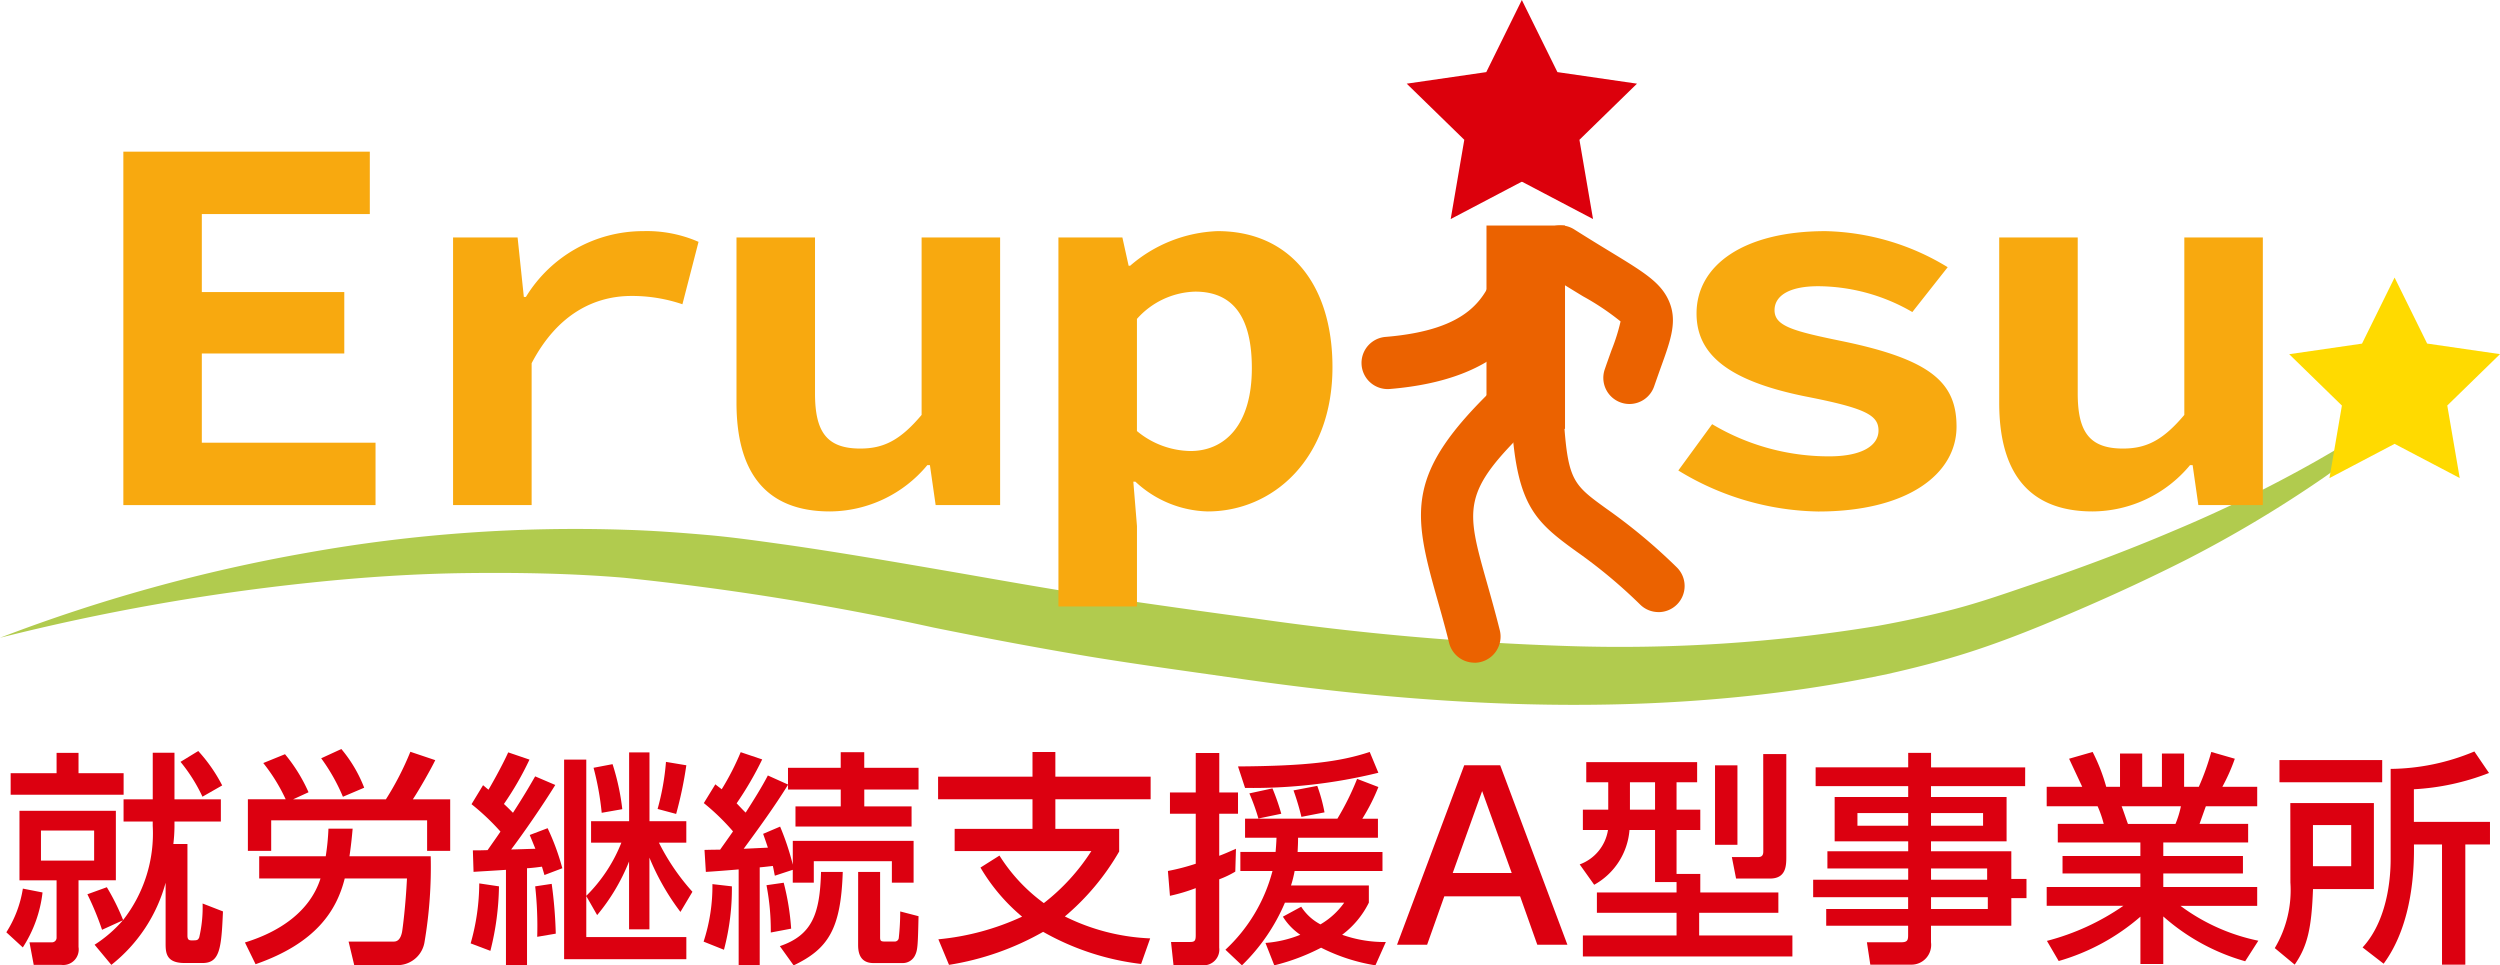 <svg xmlns="http://www.w3.org/2000/svg" width="177.402" height="68.501" viewBox="0 0 177.402 68.501">
  <g id="logo" transform="translate(88.701 34.25)">
    <g id="グループ_3069" data-name="グループ 3069" transform="translate(-88.701 -34.25)">
      <g id="グループ_3067" data-name="グループ 3067">
        <path id="パス_1568" data-name="パス 1568" d="M0,68.961a117.713,117.713,0,0,1,21.769-6.029A108.013,108.013,0,0,1,44.456,61.3c1.906.058,3.814.2,5.717.366s3.778.441,5.654.7c3.749.54,7.462,1.179,11.159,1.816s7.37,1.308,11.037,1.859c3.657.528,7.406,1.067,11.09,1.556a199.735,199.735,0,0,0,22.142,1.95,112.721,112.721,0,0,0,22.018-1.435c1.8-.325,3.59-.71,5.355-1.171s3.469-1.049,5.25-1.658c3.531-1.186,7.015-2.482,10.431-3.941a95,95,0,0,0,10.013-4.9c1.616-.924,3.226-1.874,4.784-2.907,1.585-1,3.108-2.088,4.647-3.167-1.37,1.285-2.78,2.534-4.241,3.726S166.535,56.42,165,57.521a87.528,87.528,0,0,1-9.742,5.841c-3.38,1.717-6.839,3.27-10.333,4.708-1.73.707-3.551,1.4-5.392,1.982s-3.7,1.056-5.575,1.478c-15.027,3.182-30.509,2.519-45.426.416l-5.588-.795c-1.858-.271-3.708-.54-5.592-.85-3.741-.625-7.441-1.323-11.116-2.067A196.164,196.164,0,0,0,44.257,64.7c-3.675-.307-7.373-.372-11.078-.33s-7.416.289-11.116.677A156.5,156.5,0,0,0,0,68.961Z" transform="translate(0 -23.704)" fill="#b1cb4e"/>
        <g id="グループ_3064" data-name="グループ 3064" transform="translate(8.753 10.762)">
          <path id="パス_1569" data-name="パス 1569" d="M16.532,20.326H34.021v4.428H22.1v5.535h10.11v4.359H22.1v6.33H34.427v4.428H16.532Z" transform="translate(-16.532 -20.326)" fill="#f8a90f"/>
          <path id="パス_1570" data-name="パス 1570" d="M60.721,31.425H65.3l.443,4.22h.147a9.748,9.748,0,0,1,8.339-4.669,9.143,9.143,0,0,1,3.911.761l-1.144,4.428a11.108,11.108,0,0,0-3.616-.589c-2.583,0-5.24,1.245-7.084,4.774V50.417H60.721Z" transform="translate(-37.324 -25.337)" fill="#f8a90f"/>
          <path id="パス_1571" data-name="パス 1571" d="M98.707,43.552V31.824h5.572v11.07c0,2.7.812,3.91,3.21,3.91,1.66,0,2.841-.589,4.354-2.387V31.824h5.571V50.816h-4.575l-.406-2.836h-.185a9.052,9.052,0,0,1-6.9,3.286C100.7,51.267,98.707,48.394,98.707,43.552Z" transform="translate(-55.198 -25.736)" fill="#f8a90f"/>
          <path id="パス_1572" data-name="パス 1572" d="M141.852,31.425h4.539l.443,2.006h.111a10.024,10.024,0,0,1,6.2-2.455c5.129,0,8.154,3.8,8.154,9.651,0,6.538-4.243,10.24-8.855,10.24a7.784,7.784,0,0,1-5.128-2.112h-.148l.258,3.149v5.707h-5.572ZM155.578,40.7c0-3.528-1.255-5.431-4.022-5.431a5.727,5.727,0,0,0-4.132,1.937v7.957a6.08,6.08,0,0,0,3.8,1.417C153.659,46.577,155.578,44.744,155.578,40.7Z" transform="translate(-75.499 -25.337)" fill="#f8a90f"/>
          <path id="パス_1573" data-name="パス 1573" d="M224.934,47.961l2.4-3.286a16.151,16.151,0,0,0,8.3,2.283c2.4,0,3.505-.8,3.505-1.833,0-1.107-.959-1.592-5.2-2.422-5.461-1.107-7.712-2.975-7.712-5.881,0-3.459,3.395-5.845,9.151-5.845a17.3,17.3,0,0,1,8.671,2.559l-2.509,3.182a13.416,13.416,0,0,0-6.678-1.833c-2.141,0-3.1.726-3.1,1.7,0,1.14,1.329,1.487,4.871,2.214,6.309,1.314,8.043,2.975,8.043,6.053,0,3.356-3.469,6.02-9.814,6.02A19.589,19.589,0,0,1,224.934,47.961Z" transform="translate(-114.592 -25.337)" fill="#f8a90f"/>
          <path id="パス_1574" data-name="パス 1574" d="M267.938,43.552V31.824h5.572v11.07c0,2.7.812,3.91,3.21,3.91,1.66,0,2.841-.589,4.354-2.387V31.824h5.572V50.816H282.07l-.406-2.836h-.185a9.051,9.051,0,0,1-6.9,3.286C269.93,51.267,267.938,48.394,267.938,43.552Z" transform="translate(-134.826 -25.736)" fill="#f8a90f"/>
        </g>
        <g id="グループ_3066" data-name="グループ 3066" transform="translate(96.595 6.246)">
          <g id="グループ_3065" data-name="グループ 3065" transform="translate(7.595)">
            <path id="パス_1575" data-name="パス 1575" d="M198.075,25.669h0V21.552h5.573V35.985h-5.573Zm-1.292-10.517c0-1.972,1.587-3.356,3.8-3.356,2.177,0,3.764,1.384,3.764,3.356s-1.587,3.287-3.764,3.287C198.37,18.439,196.783,17.124,196.783,15.152Z" transform="translate(-196.783 -11.796)" fill="#eb6200"/>
          </g>
          <path id="パス_1576" data-name="パス 1576" d="M194.244,71.067a1.855,1.855,0,0,1-1.8-1.4c-.3-1.207-.609-2.288-.878-3.24-1.723-6.1-2.177-8.812,4.017-14.8a1.854,1.854,0,0,1,2.578,2.666c-4.847,4.688-4.533,5.8-3.027,11.128.277.977.59,2.086.906,3.346a1.857,1.857,0,0,1-1.8,2.306Z" transform="translate(-186.208 -30.289)" fill="#eb6200"/>
          <path id="パス_1577" data-name="パス 1577" d="M213.024,68.474a1.848,1.848,0,0,1-1.3-.531,36.135,36.135,0,0,0-4.568-3.8c-2.869-2.077-4.154-3.235-4.541-8.943a1.854,1.854,0,1,1,3.7-.251c.286,4.215.7,4.516,3.016,6.191a39.9,39.9,0,0,1,4.991,4.16,1.854,1.854,0,0,1-1.3,3.177Z" transform="translate(-191.93 -31.286)" fill="#eb6200"/>
          <path id="パス_1578" data-name="パス 1578" d="M212.373,42.879a1.855,1.855,0,0,1-1.753-2.458c.178-.518.344-.978.492-1.391a13.6,13.6,0,0,0,.631-2.01,18.17,18.17,0,0,0-2.665-1.783c-.733-.447-1.6-.973-2.607-1.613a1.854,1.854,0,0,1,1.984-3.133c.989.626,1.834,1.141,2.552,1.578,2.355,1.434,3.536,2.154,4.125,3.41.677,1.443.2,2.78-.531,4.8-.143.4-.3.844-.475,1.345A1.855,1.855,0,0,1,212.373,42.879Zm-.588-5.8h0Z" transform="translate(-193.341 -20.457)" fill="#eb6200"/>
          <path id="パス_1579" data-name="パス 1579" d="M184.29,43.169a1.854,1.854,0,0,1-.149-3.7c6.108-.5,7.072-2.854,7.846-4.744.078-.19.152-.371.226-.54a1.854,1.854,0,1,1,3.4,1.483c-.064.145-.127.3-.194.462-.908,2.218-2.6,6.347-10.974,7.035C184.392,43.167,184.34,43.169,184.29,43.169Z" transform="translate(-182.438 -21.806)" fill="#eb6200"/>
        </g>
        <path id="パス_1580" data-name="パス 1580" d="M196.7,0l2.525,5.117,5.646.82L200.787,9.92l.965,5.624-5.05-2.655-5.05,2.655.965-5.624-4.086-3.983,5.646-.82Z" transform="translate(-88.709)" fill="#dc000c"/>
        <path id="パス_1581" data-name="パス 1581" d="M314.283,37.2l2.311,4.683,5.168.751-3.74,3.645.883,5.147L314.283,49l-4.622,2.43.883-5.147-3.74-3.645,5.168-.751Z" transform="translate(-144.361 -17.504)" fill="#ffda00"/>
      </g>
      <g id="グループ_3068" data-name="グループ 3068" transform="translate(0.45 53.15)">
        <path id="パス_1582" data-name="パス 1582" d="M3.418,110.691a9.084,9.084,0,0,1-1.4,3.9L.849,113.517a8.084,8.084,0,0,0,1.172-3.1Zm-2.263-8.461H4.414v-1.445H5.971v1.445h3.2v1.525H1.155Zm.626,2.665h6.84v4.929H5.971v4.738a1.1,1.1,0,0,1-1.22,1.268H2.792l-.3-1.6H4.093a.329.329,0,0,0,.321-.353v-4.047H1.78Zm1.525,1.4v2.136H7.079v-2.136Zm9.474-.241a11.618,11.618,0,0,1-.08,1.2h1v6.5c0,.289.112.337.289.337.385,0,.45,0,.546-.209a9.384,9.384,0,0,0,.241-2.408l1.445.562c-.112,2.633-.225,3.661-1.445,3.661H13.5c-1.269,0-1.349-.673-1.349-1.349V110A11.135,11.135,0,0,1,8.3,115.829L7.112,114.4a9.208,9.208,0,0,0,2.007-1.735l-1.478.675A20.552,20.552,0,0,0,6.6,110.819l1.38-.5a15.966,15.966,0,0,1,1.156,2.328,9.979,9.979,0,0,0,2.1-6.7v-.289H9.167v-1.574h2.071v-3.308H12.78v3.308h3.292v1.574H12.78Zm1.686-5.4a11.182,11.182,0,0,1,1.7,2.441l-1.4.8a11.609,11.609,0,0,0-1.558-2.473Z" transform="translate(-0.849 -100.511)" fill="#dc0010"/>
        <path id="パス_1583" data-name="パス 1583" d="M32.827,114.112c2.409-.738,4.608-2.167,5.363-4.544H33.839v-1.574H38.56a16.577,16.577,0,0,0,.193-1.958H40.47c-.048.529-.1,1.107-.225,1.958h5.765a31.863,31.863,0,0,1-.434,6.054,1.948,1.948,0,0,1-1.814,1.67h-3.18l-.4-1.67h3.212c.289,0,.481-.209.577-.659.049-.257.257-1.862.354-3.821H39.909c-.562,2.232-1.991,4.576-6.327,6.086Zm2.89-10.164a12.509,12.509,0,0,0-1.589-2.569l1.542-.627a11.533,11.533,0,0,1,1.67,2.7l-1.092.5h6.583a20.863,20.863,0,0,0,1.735-3.372l1.766.594c-.257.546-1.156,2.136-1.59,2.778h2.65v3.661H45.754v-2.167H34.69v2.167H33.036v-3.661Zm3.951-3.564a9.686,9.686,0,0,1,1.621,2.746l-1.509.642a13.316,13.316,0,0,0-1.542-2.73Z" transform="translate(-15.896 -100.383)" fill="#dc0010"/>
        <path id="パス_1584" data-name="パス 1584" d="M63.077,114.39a15.759,15.759,0,0,0,.61-4.256l1.4.209a19.6,19.6,0,0,1-.61,4.577Zm6.005-11.241c-.9,1.461-2.312,3.5-3.131,4.577.273,0,1.477-.048,1.718-.048-.16-.4-.24-.594-.4-.98l1.269-.482a16.729,16.729,0,0,1,1.044,2.842l-1.269.482c-.112-.387-.129-.435-.177-.594-.209.031-.754.1-1.059.112v6.889H65.582v-6.776c-.417.032-2.087.128-2.3.144l-.048-1.525c.369,0,.481,0,1.044-.017.642-.915.723-1.028.915-1.316a16.65,16.65,0,0,0-2.055-1.944l.819-1.348c.177.144.225.192.385.32.08-.129.915-1.574,1.4-2.649l1.51.514a22.11,22.11,0,0,1-1.814,3.148c.209.192.29.272.642.625.771-1.2,1.076-1.718,1.574-2.585ZM67.8,113.924a25.833,25.833,0,0,0-.144-3.581l1.172-.176a31.7,31.7,0,0,1,.289,3.533Zm3.822-6.68v-1.526h2.7v-4.881h1.445v4.881H78.38v1.526H76.437a15.679,15.679,0,0,0,2.377,3.484l-.851,1.43a17.1,17.1,0,0,1-2.2-3.853v5.09H74.318v-4.818a14.05,14.05,0,0,1-2.265,3.806l-.771-1.349v2.906h7.1v1.574H69.709V101.351h1.573v9.667a11,11,0,0,0,2.49-3.774Zm.754-2.12a20.01,20.01,0,0,0-.578-3.195l1.349-.257a16.5,16.5,0,0,1,.69,3.195Zm3.967-.273a17.49,17.49,0,0,0,.594-3.34l1.445.241a28.029,28.029,0,0,1-.723,3.452Z" transform="translate(-30.129 -100.597)" fill="#dc0010"/>
        <path id="パス_1585" data-name="パス 1585" d="M96.305,110.329a16.925,16.925,0,0,1-.562,4.5l-1.445-.578a12.685,12.685,0,0,0,.626-4.08Zm-1.943-2.585c.642-.016.8-.016,1.108-.016.224-.321.642-.9.915-1.3a15.866,15.866,0,0,0-2.072-2.007l.819-1.333c.112.1.337.257.45.353a18.487,18.487,0,0,0,1.349-2.633l1.525.514a23.971,23.971,0,0,1-1.814,3.115c.4.417.514.545.642.658.594-.931,1.14-1.8,1.574-2.634l1.429.643v-1.189h3.741v-1.108h1.67v1.108h3.853v1.542H105.7v1.2h3.356v1.429h-8.238v-1.429h3.212v-1.2h-3.741v-.338c-.931,1.51-2.119,3.147-3.147,4.544.4-.016.659-.032,1.718-.08-.16-.481-.241-.706-.338-.98l1.205-.514a18.387,18.387,0,0,1,.9,2.7V107.1H109.2v2.97h-1.542v-1.525h-5.54v1.525h-1.493v-.915l-1.269.418c-.048-.178-.065-.354-.145-.691-.289.032-.546.065-.931.1v6.953H96.786v-6.808c-.321.032-1.958.16-2.328.176Zm5.62,2.328a17.6,17.6,0,0,1,.529,3.259l-1.445.274a16.9,16.9,0,0,0-.306-3.357Zm-.273,4.5c2.312-.786,2.843-2.312,2.922-5.267h1.542c-.129,4.047-1.028,5.46-3.485,6.632Zm5.556-5.267h1.558v4.641c0,.273.065.3.385.3h.642a.287.287,0,0,0,.3-.274,17.552,17.552,0,0,0,.1-1.862l1.3.337c-.048,2.184-.064,2.424-.272,2.826a.964.964,0,0,1-.868.5h-2.055c-1.075,0-1.092-.931-1.092-1.333Z" transform="translate(-44.82 -100.583)" fill="#dc0010"/>
        <path id="パス_1586" data-name="パス 1586" d="M140.134,115.823a18.463,18.463,0,0,1-6.953-2.28,19.729,19.729,0,0,1-6.68,2.343l-.755-1.814a18.158,18.158,0,0,0,5.942-1.606,13.38,13.38,0,0,1-2.954-3.484l1.348-.851a12.2,12.2,0,0,0,3.148,3.373,14.719,14.719,0,0,0,3.372-3.693h-9.7v-1.574h5.524v-2.1h-6.7v-1.606h6.7v-1.749h1.622v1.749h6.761v1.606h-6.761v2.1h4.528v1.605a17.3,17.3,0,0,1-3.854,4.609,14.96,14.96,0,0,0,6.054,1.557Z" transform="translate(-59.609 -100.569)" fill="#dc0010"/>
        <path id="パス_1587" data-name="パス 1587" d="M156.526,109.224a15.356,15.356,0,0,0,1.975-.514v-3.549h-1.83v-1.509h1.83v-2.8h1.67v2.8H161.5v1.509h-1.333v2.987c.385-.145.675-.274,1.188-.5l-.048,1.622a6.95,6.95,0,0,1-1.14.546v4.849a1.117,1.117,0,0,1-1.188,1.252h-2.055l-.177-1.655H158.1c.337,0,.4-.1.4-.481v-3.34a12.576,12.576,0,0,1-1.83.546Zm8.992,0a8.038,8.038,0,0,1-.257,1.028h5.524v1.219a6.345,6.345,0,0,1-1.895,2.28,8.952,8.952,0,0,0,3.1.514l-.739,1.655a13.162,13.162,0,0,1-3.854-1.252,14.884,14.884,0,0,1-3.323,1.252l-.626-1.59a8.21,8.21,0,0,0,2.473-.579,4.309,4.309,0,0,1-1.236-1.284l1.3-.706a3.607,3.607,0,0,0,1.366,1.252,5.379,5.379,0,0,0,1.686-1.542h-4.207a13.594,13.594,0,0,1-3.051,4.449l-1.172-1.108a11.653,11.653,0,0,0,3.34-5.587h-2.28v-1.35h2.5c.032-.385.048-.578.065-1.011H162v-1.35h6.552a19.092,19.092,0,0,0,1.4-2.826l1.51.579a14,14,0,0,1-1.14,2.248h1.108v1.35h-5.668c0,.433-.016.625-.032,1.011h6.022v1.35Zm5.941-6.969A37.354,37.354,0,0,1,162,103.33l-.5-1.524c4.865-.033,7.21-.322,9.346-1.028Zm-7.515,1.108a16.02,16.02,0,0,1,.626,1.8l-1.622.338a14.961,14.961,0,0,0-.642-1.783Zm3.18-.177a11.561,11.561,0,0,1,.514,1.879l-1.638.32a18.031,18.031,0,0,0-.562-1.879Z" transform="translate(-74.1 -100.569)" fill="#dc0010"/>
        <path id="パス_1588" data-name="パス 1588" d="M190.587,111.864l-1.22,3.436h-2.135L192,102.567h2.553l4.769,12.733h-2.136l-1.22-3.436Zm4.785-1.654-2.1-5.813-2.088,5.813Z" transform="translate(-88.548 -101.411)" fill="#dc0010"/>
        <path id="パス_1589" data-name="パス 1589" d="M218.588,110.138h-1.526v-3.693h-1.814a4.876,4.876,0,0,1-2.505,3.886l-1.028-1.445a3.114,3.114,0,0,0,2.007-2.441H211.94V105h1.8v-1.943H212.18v-1.43h7.868v1.43h-1.461V105h1.685v1.445h-1.685v3.115h1.685v1.316h5.54v1.445h-5.62v1.606h6.616v1.493H211.94v-1.493h6.648v-1.606h-5.653v-1.445h5.653Zm-3.308-7.081V105h1.782v-1.943Zm6.038-1.2h1.59v5.636h-1.59Zm3.42-.8h1.638v7.307c0,.641-.032,1.525-1.156,1.525h-2.409l-.3-1.525h1.878c.354,0,.354-.274.354-.435Z" transform="translate(-100.068 -100.697)" fill="#dc0010"/>
        <path id="パス_1590" data-name="パス 1590" d="M258.042,103.258h-6.68v.771h5.364v3.148h-5.364v.706h5.7v1.96h1.076v1.365h-1.076v1.959h-5.7v1.172a1.4,1.4,0,0,1-1.4,1.589h-2.907l-.241-1.589h2.425c.433,0,.5-.129.5-.5v-.674h-5.813v-1.188h5.813v-.836H243v-1.237h6.744v-.8h-5.733v-1.221h5.733v-.706h-5.218v-3.148h5.218v-.771h-6.568v-1.333h6.568V100.9h1.622v1.028h6.68Zm-8.3,1.911h-3.6v.9h3.6Zm5.315,0h-3.694v.9h3.694Zm.289,3.934h-3.982v.8h3.982Zm.048,2.039h-4.03v.836h4.03Z" transform="translate(-114.787 -100.625)" fill="#dc0010"/>
        <path id="パス_1591" data-name="パス 1591" d="M288.39,115.63a14.85,14.85,0,0,1-5.812-3.179v3.372h-1.622v-3.357a15.272,15.272,0,0,1-5.8,3.148l-.835-1.429a17,17,0,0,0,5.428-2.49h-5.444v-1.333h6.648V109.4h-5.524v-1.237h5.524V107.2h-5.861v-1.317h3.26a7.834,7.834,0,0,0-.434-1.252h-3.613V103.25h2.521c-.112-.24-.626-1.333-.931-1.991l1.67-.481a12.984,12.984,0,0,1,.964,2.472h.979v-2.36h1.574v2.36h1.4v-2.36h1.574v2.36H285.1a17.365,17.365,0,0,0,.884-2.472l1.67.481a13.2,13.2,0,0,1-.884,1.991h2.473v1.381H285.6c-.08.208-.385,1.076-.449,1.252H288.6V107.2h-6.021v.963h5.652V109.4h-5.652v.963h6.663V111.7H283.8a13.966,13.966,0,0,0,5.523,2.473Zm-4.946-9.746a6.692,6.692,0,0,0,.385-1.252h-4.207c.08.177.37,1.059.449,1.252Z" transform="translate(-129.52 -100.569)" fill="#dc0010"/>
        <path id="パス_1592" data-name="パス 1592" d="M305.97,104.377H311.9v6.1h-4.32c-.1,2.761-.385,4.046-1.3,5.363l-1.413-1.172a8.046,8.046,0,0,0,1.108-4.657Zm6.519-1.477H305.2v-1.574h7.29Zm-4.913,3.035v2.922h2.714v-2.922Zm12.493-3.694a17.151,17.151,0,0,1-5.331,1.156v2.312h5.4v1.606h-1.75v8.527h-1.654v-8.527h-1.991c.016,1.477-.015,5.556-2.151,8.461l-1.494-1.155c1.991-2.168,1.991-5.669,1.991-6.311v-6.358a15.735,15.735,0,0,0,5.941-1.237Z" transform="translate(-143.897 -100.54)" fill="#dc0010"/>
      </g>
    </g>
  </g>
</svg>
